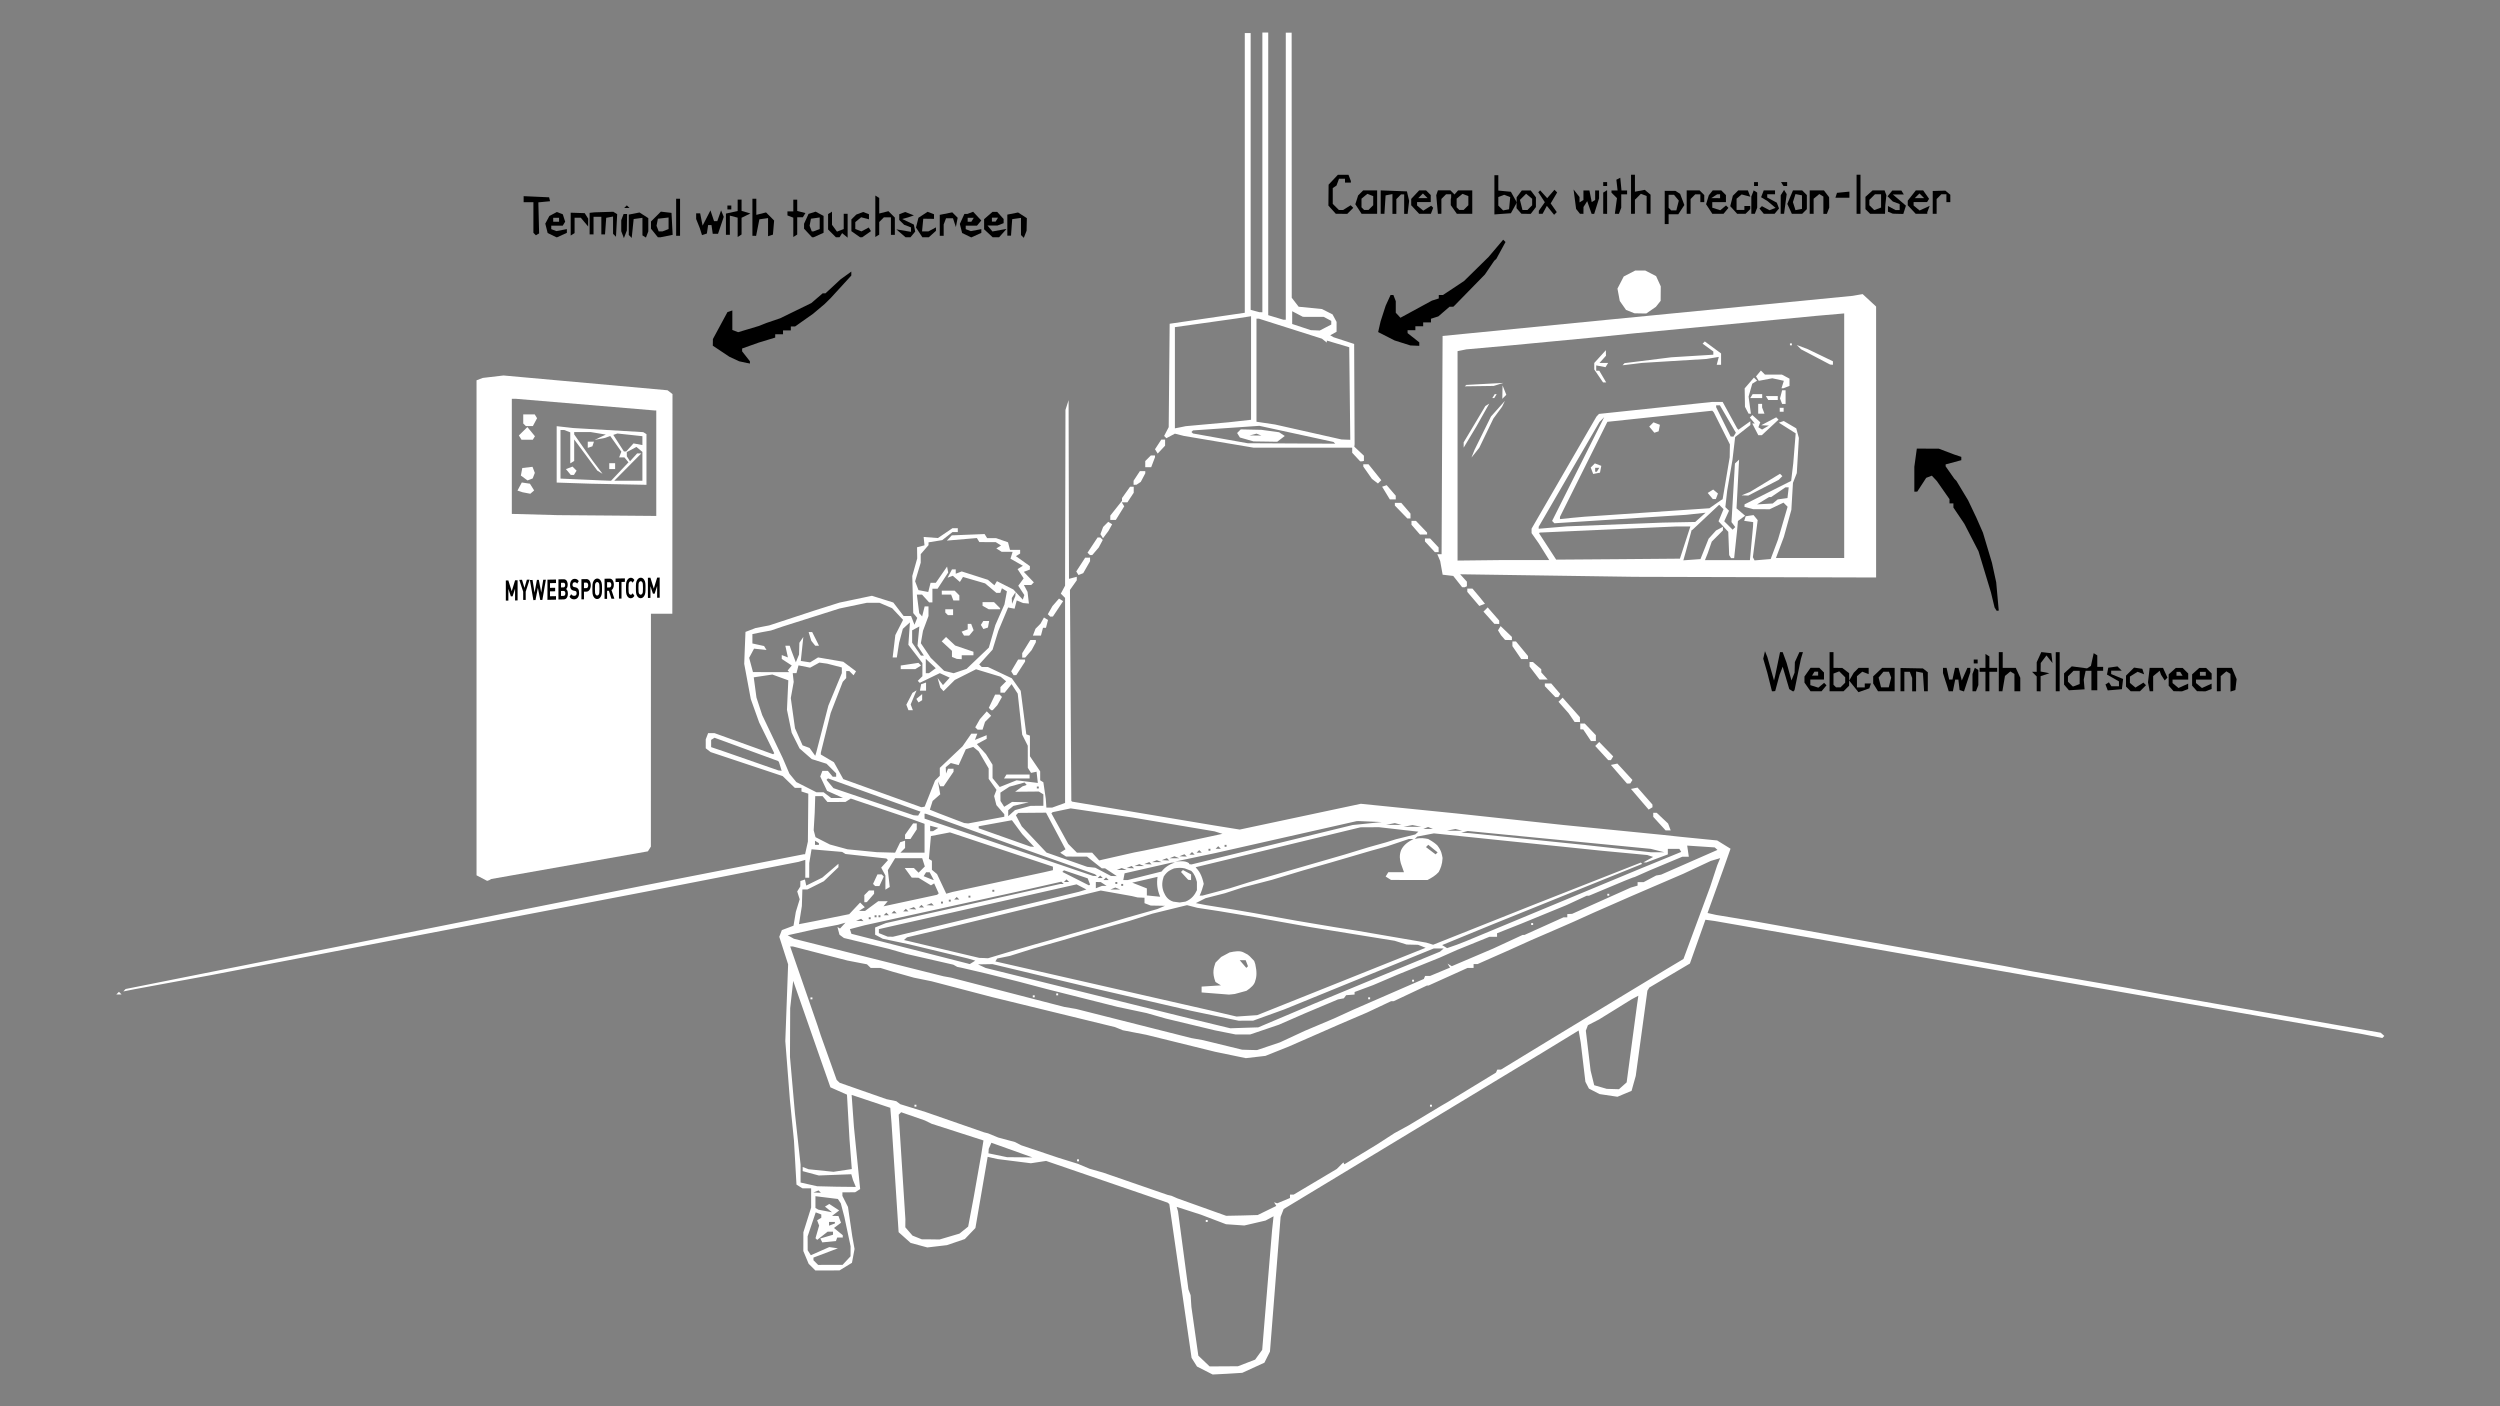 <?xml version="1.0" encoding="UTF-8"?>
<svg version="1.1" width="1707" height="960" viewBox="0 0 1707 960" xml:space="preserve" xmlns="http://www.w3.org/2000/svg">
  <rect x="0" y="0" width="1707" height="960" fill="#808080" stroke="none"/>
  <g fill="#fff">
    <g fill="#000">
      <path d="m1219 127h-1.25l-1.65-2.67h4.16v2.67z" />
      <path d="m1199 127h-1.33v-2.67h2.67v2.67z" />
      <path d="m1096 127h-1.33v-2.67h2.67v2.67z" />
      <path d="m1258 135h-4.78l1.09-3.33 8.46-0.836v4.17z" />
      <path d="m428 142h-1.78l1.78-1.78 1.78 1.78z" />
      <path d="m498 143h-1.33v-2.67h2.67v2.67z" />
      <path d="m1321 146h-1.33v-15.6l8.59-0.244 3.41 2.83v5.01h-2.67v-5.33h-3.47l-3.2 3.2v10.1z" />
      <path d="m1312 146h-3.95l-5.44-5.84v-3.14l5.53-7.03h4.99l4.04 5.77-1.38 2.23h-9.18v2.34l4.08 3.39 6.91-3.15-1.65 4.31v1.12zm-1.39-10.7h3.2l-3.2-3.2-3.2 3.2z" />
      <path d="m1296 146-3.58-0.105-3.33-1.35v-3.87l5.16 2.76h2.84v-4.08l-4.67-1.77-3.6-3.56 3.26-3.93h6.18l1.65 2.67-7.49 6e-3 8.95 7.65-1.8 5.67z" />
      <path d="m1282 146h-5.07l-3.2-3.2v-8.39l4.88-4.41h8.17l1.25 3.33-0.741 6.67-0.222 6zm-2.11-2.67h0.291l4.22-1.62v-9.05h-4.19l-3.81 3.81v3.66l3.2 3.2z" />
      <path d="m1269 146h-1.33v-26.7h2.67v26.7z" />
      <path d="m1237 146h-1.33v-16h9.71l3.54 4.67 0.084 7.12-1.62 4.22h-2.38v-11.8l-2.78-1.72-3.88 3.22v10.3z" />
      <path d="m1227 146h-3.52l-3.09-6.77 3.86-9.23h6.27l3.2 3.2v9.6l-3.2 3.2zm1.17-2.94 2.22-0.427v-9.26l-4.44-0.855-1.74 5.48 1.74 5.48z" />
      <path d="m1217 146h-1.16l0.04-12.7 2.29-3.62 1.77 2.86-1.78 13.4z" />
      <path d="m1208 146h-3.67l-2.97-3.58 1.66-1.66 5.19 2.78 4.14-1.59-5.46-4.62-4.41-2.67 1.8-4.67h7.71v2.67h-5.33v2.22l6.53 3.49 1.52 3.96-3.04 3.66z" />
      <path d="m1197 146h-1.19v-11.8l1.61-4.2 2.39 1.48v10.3l-1.62 4.22z" />
      <path d="m1189 146h-2.86l-4.73-5.23 1.78-7.1 3.68-3.68h6.57l1.66 4.32-5.9-1.54-3.47 2.88v7.67h5.33v-2.67h4v2.13l-3.2 3.2z" />
      <path d="m1173 146h-3.81l-4.28-6.54 1.88-6.13 2.67-3.33h5.81l3.2 3.2v4.8h-9.33v3.82l5.46 1.73 3.94-3.27 1.65 1.65-3.37 4.06zm-1.53-10.7 3 0.02v-2.67l-2 0.041-4 2.58z" />
      <path d="m1153 146h-1.33v-16h8.8l3.2 3.2v4.8h-2.67v-5.33h-3.47l-3.2 3.2v10.1z" />
      <path d="m1115 146h-1.33v-26.7h2.67v11.6l6.68-1.28 3.98 3.31v13h-2.67v-12.1l-3.93-1.51-4.07 4.07v9.52z" />
      <path d="m1104 146h-1.37l1.44-10.7-3.75-3.75v-1.52h4.17l-0.837-7.33 2.67-1.33 0.836 8.67h3.83v2.67h-4v9.12l-1.62 4.22z" />
      <path d="m1096 146h-1.33v-14.5l2.67-1.65v16.2z" />
      <path d="m1080 146h-1.17l-2.66-3.33-1.74-13.3 4.07 5.18v3.65l2.67-1.65v-6.51h4.07l1.59 7.96 2.34-1.45v-6.51h2.67v5.38l-3.32 10.6h-1.76l-3.02-8.67-2.53 4-0.04 4.67z" />
      <path d="m1052 146h-1.29v-2.07l4.1-5.86-4.47-6.82 1.27-1.27 4.81 5.32 4.97-5.73 1.84 1.84-4.42 7.48 4.16 5.94-1.83 1.83-4.95-6.11-2.91 5.44z" />
      <path d="m1042 146-3.19-0.051-3.33-3.79 0.084-7.45 3.54-4.67h6.08l3.54 4.67v6.67l-3.54 4.67zm-0.761-2.62h1.71l3.2-3.2v-4.47l-4.13-3.43-4.21 4.21 1.73 6.89z" />
      <path d="m1026 146-5.62 0.41v-26.8h2.67v10.5l8.58 0.836 4.08 7.33-4.08 7.33zm2.35-2.72 2.03-0.383 0.81-8.3-4.14-1.59-4 1.53v5.85l3.28 3.28z" />
      <path d="m1e3 146h-5.26l-4.15-5.93v-4.33l4.98-5.74h9.69v16zm-2.12-2.67h1.51l3.2-3.2v-6.22l-4.03-1.55-3.97 3.29v5.9l1.78 1.78z" />
      <path d="m983 146h-1.2l-1.13-12.7 1.14-3.33h8.51l3.2 3.2v4.8h-2.67v-5.33h-3.47l-3.2 3.2v10.1z" />
      <path d="m973 146h-3.99l-5.44-5.84v-4.33l5.44-5.84h4.7l3.2 3.2v4.8h-9.33v2.34l4.22 3.5 5.38-3.36 1.4 1.4-1.58 4.12zm-1.43-10.7h3.2l-3.2-3.2-3.2 3.2z" />
      <path d="m944 146h-1.26v-16l17.9 0.677 1.52 6.48-1.03 8.86h-2.37v-13.3h-2.13l-3.2 3.2v10.1h-2.67v-13.5l-4.67 0.886-0.813 12.6z" />
      <path d="m935 146h-5.3l-4.28-6.54 1.91-6.01 3.46-3.46h9.52v16zm-2.08-2.67h1.51l3.2-3.2v-6.22l-4.03-1.55-3.97 3.29v5.9l1.78 1.78z" />
      <path d="m916 146h-3.89l-5.08-5.62 0.14-14.3 6.33-6.73h7.25l1.62 4.22v1.12h-4v-2.67h-4.08l-1.72 4.67-2.56 1.72v10.8l4.17 4.17h2.89l5.18-3.23 1.77 1.77-4.13 4.13z" />
      <path d="m1138 153h-1.33v-22.7l7.33 0.041 3.17 2.01 2.9 7.64-4.13 6.31h-6.61v6.67zm4.86-9.33h1.75l1.68-6.7-3.29-3.97h-3.67v8.89l1.78 1.78z" />
      <path d="m643 161h-1.33v-14.3l8.53-1.71 3.7 3.7-1.22 6.34-1.98-6h-4.74l-1.62 4.22v7.78z" />
      <path d="m515 161h-1.25v-25.3h2.67v11l6.63-1.66 5.53 5.53-0.819 9.64-3.33 1.1v-12.4l-5.93 0.852-2.23 11.3z" />
      <path d="m481 160-1.67 0.549-1.55-4.89-2.45-6.13v-3.87h2.73l1.68 8.39 5.35-10.4 2.46 7.33h2.22l2.58-7.33 1.83 4.41-3.92 11.6h-3.6l-0.852-6h-2.3l-0.852 5.79z" />
      <path d="m463 161h-1.33v-25.3h2.67v25.3z" />
      <path d="m391 160-1.33 0.824v-15.6l9.57 0.317 2.39 3.78-0.048 5.33-5.01-6h-4.24v10.5z" />
      <path d="m367 160-1.08 0.664-1.71-1.71v-20.9h-6.67v-4.12l17.4 0.788 0.643 2.67-8 0.784 0.522 21.2z" />
      <path d="m700 160-0.948 2.4-1.92-1.92v-11.7l-6 0.852-0.82 11.3h-2.51v-14.4l7.33-1.45 6 3.87-0.187 8.61z" />
      <path d="m680 162h-2.21l-5.84-5.44v-6.92l5.74-4.98h3.18l4.41 4.88v2.84l-4.22 1.62h-6.78l3.36 4.05 9.63-1.76-5.08 5.71zm-1.46-10.7h1.25l1.65-2.67h-4.16v2.67z" />
      <path d="m663 162-0.271-0.09-5.79-2.8-1.56-6.2 3.11-6.82h2.02l3.95-1.51 5.56 5.97-2.95 3.55h-7.67v2.38l3.5 1.34 7.16-1.37v2.55l-6.79 3.09zm-1.02-10.6h1.25l1.65-2.67h-4.16v2.67z" />
      <path d="m632 162h-2.2l-4.36-6.65 1.67-6.65 6.25-4.09 4.38 1.68v3.15l-7.33-0.105-0.836 8.67h4.34l5.16-2.76v2.35l-4.88 4.41z" />
      <path d="m620 162h-1.69l-6.3-5.39 10 1.69v-3.05l-4.67-1.77-3.33-3.29v-3.91l4-1.53 6 2.31-4 1.39-3.97 1.09 7.94 3.81 0.919 4.77-3.21 3.87z" />
      <path d="m599 161-1.33 0.824v-28.3l2.67 1.65v10.6l6.28-1.58 4.38 4.38v11.8h-2.67v-12h-4.8l-3.2 3.2v8.64z" />
      <path d="m588 162h-0.74l-5.93-4.15v-8.04l3.33-3.29 4.67-1.77 4 1.53v3.47l-5.35-1.4-3.99 3.31v4.72l4.19 1.61 4.98-2.66 1.54 2.49-5.97 4.18z" />
      <path d="m572 162h-1.25l-5.33-5.33v-10.5l2.67-1.65v8.98l3.4 4.65 4.6-1.76v-10.4h2.67v16.3l-3.76-3.12-1.73 2.8z" />
      <path d="m555 162h-0.552l-5.44-5.84v-3.37l3.07-6.74 4.83-1.53 5.43 2.91v11.5l-6.79 3.09zm-0.14-4h0.599l4.22-1.62v-7.9l-5.97 0.852-0.919 4.82 1.48 3.84z" />
      <path d="m543 161-1.33 0.824v-13.2l-4-1.53v-2.75h4v-8h2.67v7.69l5.6 1.46-1.76 2.85h-3.84v11.8z" />
      <path d="m505 161-1.33 0.824v-13.2l-5.33-1.39v13.1h-2.67v-14.5l8-1.76v-7.79h2.67v7.69l6 1.79-6 2.93v11.4z" />
      <path d="m450 162-0.833-0.018-4.67-5.84v-4.91l6.72-6.72 7.28 0.839 0.789 15-8.46 1.69zm1.02-3.98h1.27l4.22-1.62v-7.89l-7.31 0.844-0.915 4.82 1.48 3.84z" />
      <path d="m432 156-0.667 6.46-2-2.03v-13.9l7.33-1.45 6 3.87v9.05l-1.61 4.2-2.39-1.48v-12l-6 0.852z" />
      <path d="m427 160-1.01 2.57-1.8-4.69v-7.56l1.62-4.22h2.38l-0.187 11.3z" />
      <path d="m421 154-0.406 7.66-2-2.02v-11.8l-4.67 0.885-0.82 11.3h-2.51v-12h-5.33v12h-2.67v-14.7l3.33-0.348 12.8-0.394 2.68 1.66z" />
      <path d="m380 162-0.271-0.09-5.79-2.8-1.61-6.41 2.79-5.22 5.08-2.72 4.09 1.57 1.61 5.06-1.66 2.69h-7.84v2.38l3.5 1.34 7.16-1.37v2.55l-6.79 3.09zm-0.271-10.6h2v-2.67h-4v2.67z" />
    </g>
    <path d="m1120 214-4.04-0.085-5.71-2.31-4.27-6.1-1.58-8.44 4.28-8.28 7.82-4.05h6.93l7.35 3.8 3.19 6.99-0.084 9.87-3.25 4.12-6.59 4.54z" />
    <path d="m966 236-3-0.132-10.8-3.42-11.2-5.72 1.66-7.26 3.46-10.7 3.35-7.33h1.95l1.62 4.22v7.89l3.19 3.41 21.5-11.7 4.67-1.48v-2.36h2.88l14.4-9.56 16.7-16.4 10-11.8 1.59 1.59-6.27 11.5-1.46 1.33-6.33 9.33-21.5 22-2.67 0.04-7.66 6.59-5.01 1.59v2.49h-5.33v2.67h-5.33v2.67h-5.33l0.024 2 7.98 6.3v2.37z" fill="#000" />
    <path d="m511 248-1-0.155-5.33-1.16-6.67-3.11-11.3-7.54 0.038-2.27 0.038-2.27 9.93-18.4 3.33-1.11v13.3l3.98 1.53 14-4.2 5.33-2.11 9.33-3.17 21.3-10.4 7.75-6.66h1.92l10.3-9.55 7.33-5.29v2.7l-14 15.3-4.19 4.14-7.91 6.67-12.3 8.67h-2.9v2.67h-5.33v2.67h-5.33v2.24l-11.3 3.44-11.3 4.02v1.94l5.33 6.78v1.58z" fill="#000" />
    <path d="m793 307-2.53 2.71-1.84-2.98 4.29-6.55h2.61v4.11z" />
    <path d="m930 315h-1.28l-5.44-5.84v-3.5h-67.4l-47.5-8.01-6.16-1.55-5.81 3.11-1.55-1.55 3.13-6 0.652-70.6 51.3-7.5v-191h4v189l6 1.61 2 0.036v-191h4v193l10.3 3.09h1.69v-196h4l0.059 181 4.72 6.14 15.9 1.57 7.25 3.66 2.75 5.13v6.71l-4.34 2.43 2.34 1.35 14 4.57 0.316 68.5-0.198 1.65 6.55 6.15v3.54zm-48.2-12.2 29.9 0.16-1.2-1.2-50.6-11-45.3 3.12-1.11 1.08 1.11 1.03 37.3 6.65zm-17.8-1.29-8.08-0.12-9.33-2.67-1.89-3.06 2.48-2.48 14.1 0.309 12.1 1.66 3.87 2.54-5.18 3.95zm-6.75-4.14 4 0.049-3.28-1.33-4.72 1.23zm61.7 2.82 3.02 0.106-0.357-31.6-0.358-31.6-15.3-4.55v1.39l-3.33-2.67-43.1-13.7h-1.6v70.4l12.7 1.89 45.3 10.2zm-113-8.44 3.67-0.759 29.3-2.66 15.3-1.71v-70.7l-10 1.54-42 5.91v69.1zm92.1-66.2 3.07 0.127 7.87-4.07v-2.5l-5.16-2.76-14.2-0.016-7.33-3.83v8.71l12.7 4.21z" />
    <path d="m784 319h-2.03v-4.19l3.81-3.81h2.86v1.16l-2.6 6.84z" />
    <path d="m942 329-1.15 1.13-4.1-3.15-5.9-8.41v-1.59h3.55l8.75 10.9z" />
    <path d="m775 331-1 0.02v-2.76l4.31-6.57h3.69v1.51l-3.07 5.82-2.93 1.96z" />
    <path d="m951 341h-2.02l-5.27-8.67 3.12-1.05 6.19 7.2v2.52z" />
    <path d="m962 354h-1.07l-8.52-8.79v-1.87h4.36l6.31 7.33v3.34z" />
    <path d="m760 355h-1.89v-2.95l8-10.1v-1.87l5.51-7.74h2.49v4.09l-4.31 6.57h-3.85l1.68 2.72-5.74 9.28z" />
    <path d="m972 365h-2.43l-5.81-6.69v-2.65h3.04l7.62 7.98v1.36z" />
    <path d="m755 365-1.89 2.54-1.75-2.83 1.86-4.91 3.46-3.5 2.69 1.67-2.48 4.5z" />
    <path d="m981 377h-1.28l-6.77-7.31v-2.03h3.54l5.8 6.17v3.16z" />
    <path d="m745 379h-0.815l-1.62-1.62 6.87-10.4h1.87l1.68 1.68-2.78 5.19-4.39 5.12z" />
    <path d="m738 392-1.62 0.629-1.51-2.45 6.09-9.4 3.33-0.033v2.45l-4.67 8.17z" />
    <path d="m1e3 401-1.67-0.074-6.06-7.68-7.24-0.838-1.67-9.34-1.98-4.67h2.93l0.689-149 115-11.3 165-16.1 6.81-1.19 9.19 8.5v185l-165-0.457-119-1.74 4.59 5.07v3.12zm26.4-18.6h31.4l-7.08-11.3-4.96-7.08v-3.06l44.3-76.5 1.71-1.84 77.1-8.16h7.37l9.86 18 0.901 0.958 8.15-5.81v2.62l-10.4 8.2-1.8 15.4-3.64 21.3-1.25 11.1 2.51 2.51-3.27 7.19 5.74 5.74 1.79-1.79-2.57-3.4 2.35-40 2.84-2.67-1.75 33.3 5.88 5.03-4.92 3.6-0.527 6.04-2.06 19.3h-2.13l-1.27-2.05-0.609-15.9-6.66-7.21 3.43-8.28-3-3-18.1 17-0.708 0.381-3.89 14.4-1.76 6.17 11.7-0.837 5.54-13.9 5.1-5.64 4.7-2.51v2.44l-7.62 7.65-2.77 8-1.89 4.67h30.7l2.16-23.3 0.08-2.67-6.15-0.872 1.03-3.13 5.36-0.795 2.83 3.46-3.29 25.3 1.16 2.18 11-0.923 5-13.3 6.56-22.4-2.81-2.81-9.45 4.51-11.2-0.036-6-1.61 0.078-1.69 31.8-16 1.44-12 1.66-20.5-11.5-7.28 3.35-1.12 8.54 4.99 1.79 6.57-1.41 24-2.63 6.67-1.09 18.4-5.12 18.5-5.4 14.4h46.6v-167l-19.3 1.68-124 11.9-28 2.86-54.7 5.22-32 2.88-6 1.21v143zm165-44.1-2.26-0.085 5.75-2.32 20.5-12.4 1.62 1.62-2.55 2.55-20.7 10.7zm-184-29.2-2.7 3.33 2.13-5.33 11.2-22.7 9.53-10.7-1.92 4-5.95 8.07-9.61 19.9zm-3.65-10.7-4.36 7.25v-3.61l14.8-24.8 2.68-1.66-8.79 15.6zm198-1.25h-1.19l-4.14-8h1.73l-3.37-4.06 1.7-1.7 5.44 4.93-1.31 3.42 2.53 1.56 4.69-2.73-5.33-0.199 10.3-5.41 1.58 1.58-11.4 10.6zm-7.03-14.7h-0.801l-2.45-4.67-0.214-12.6 6.34-7.37 2.15 2.14-3.3 2.04-2.52 8.8 1.6 11.7zm7.91 0h-2.14v-6.67h2.67v2.45l1.62 4.22zm13.9-1.33h-1.33v-2.67h2.67v2.67zm1.48-5.33h-1.19l-1.44-3.74 1.46-5.59h2.36v9.33zm-7.4-2.67h-3.25l-1.65-2.67h8.16v2.67zm-191-1.33h-0.667l1.65-2.67h1.33l-1.65 2.67zm7.53-0.841-1.37 1.37 0.084-4.6 0.085-4.6 2.58 6.45zm172 0.841h-4.08l1.65-2.67h6.51v2.67zm17.9-6.67h-0.647l1.62-5.1-7.88-1.73-9.25 1.74-1.87-3.02 3.32-4 2.78 2.78h11.6l5.16 2.76v4.95l-4.22 1.62zm-207-1.47-9.89 0.133 1.11-0.968 25.3-1.37-6.67 2.07zm85.6-2.54-1.08-9e-3 -6-8.81v-4.46l7.92-8.71 0.078 3.79-4.41 4.88h5.9l-1.8 2.92-6.35-1.21v3.63h2.09l4.73 8zm18.9-12.5-6.67 0.809 1.39-1.47 31.9-3.99 28.7-1.77v-2.19l-7.33-5.34 1.52-1.52 11.1 8.2v7.77h-2.98l1.42-5.41-8.44 1.4-44 2.7zm136 0.396-1-0.111-19.8-10.4-2.89-2.92 7.48 2.82 17.2 8.29v2.39zm-27.7-13.2h-0.667v-1.33h1.33v1.33zm-118 146 42.2-0.352 7.15-22h-9.19l-93.7 4.19-0.444 0.477 11.7 18zm-44.6-21.6 9.67-0.806 65.3-2.56 22.3-0.443 7.04-6.31-13.3 1.44-89.9 5.76-1.58-1.58 35.6-70.9-3.26 3.35-41.5 71.5v1.37zm13.3-6.63 8.33-0.758 85.3-5.78 8-5.57 1.03-0.593 4.84-28.7 0.132-8.73-11-21.9-1.04-1.12-71.6 7.59-32.4 64.9v1.53zm97-12.8h-1.03l-3.49-4.2 3.74-2.31 3.26 2.71-1.46 3.81zm-80.4-17.6-2.32 0.447-1.68-4.38 2.84-2.84 4.38 1.68-0.894 4.64zm-0.393-1.08h0.588l1.65-2.67h-2.82v2.67zm41.3-27.1-1.47 0.488-3.49-4.2 2.91-2.91 4.38 1.68-0.864 4.46zm74 49.1 5.37-0.303 3.4-2.79 6.67-0.922 0.844-7.33h-2.22l-9.81 6.67h-1.41l-8.2 4.99zm-22.4-46h0.962l1.63-2.63-10.9-18.7h-2.55v1.29l9.92 20z" />
    <path d="m653 410h-2.04l-1.53-4h-6.38v-2.67h8.8l3.2 3.2v3.47z" />
    <path d="m1012 413-1.93 0.742-8.2-9.6v-2.24h3.52l5.15 6.08 3.4 4.27z" />
    <path d="m1364 417h-0.723l-1.38-2.23-2.51-10.4-8.48-28-9.64-18.7-7.48-11.1v-2.85h-2.67v-2.9l-8.67-12.4-3.4-3.63-3.83 1.47-6.11 9.42-2 0.033v-17l1.7-12.4 15 0.04 10.7 4.06 4.67 1.55v2.25l-10.7 2.87v1.34l6 8.56 1.34 1.33 8.01 13.3 5.7 12 4.43 10.1 6.16 20.6 2.89 13.3 1.74 19.3z" fill="#000" />
    <path d="m679 416h-3.9l-4.21-2.35v-2.53h7.81l4.19 4.19v0.698z" />
    <path d="m649 420h-1.78l-1.78-1.78v-2.22h5.33v4z" />
    <path d="m718 421h-0.934l-1.62-1.62 3.18-5.58 4.46-5.09 2.82 1.75-6.97 10.5z" />
    <path d="m1022 426-1.67-0.052-7.43-8.33 2.89-2.89 7.88 9.02v2.31z" />
    <path d="m673 429-1.54 0.514-1.74-2.81 1.65-2.67h4.04l-0.862 4.45z" />
    <path d="m708 434h-2.75l1.77-4.67 3.42-3.46 2.37-4.24 2.77 1.71-1.39 5.33h-2.04l-1.39 5.33z" />
    <path d="m660 434h-1.76l-1.66-2.69 4.17-1.6v-3.71h2.38l1.66 4.34-3.04 3.66z" />
    <path d="m1030 437-2.33-0.051-2.79-3.23-2.04-3.33 1.78-2.89 7.71 7.38v2.17z" />
    <path d="m699 449h-1.04v-3.02l5.55-8.98h3.78v1.51l-2.87 5.37-4.39 5.12z" />
    <path d="m1041 450-2.33-9e-3 -6-8.81v-3.17h2.47l8.19 9.94v2.06z" />
    <path d="m655 450-1.67-0.105-3.33-1.35v-4.14l-7.01-6.5 2.97-2.97 6.2 5.82 12.5 4.26v2.42h-8v2.67z" />
    <path d="m1349 453h-1.33v-2.67h2.67v2.67z" fill="#000" />
    <path d="m693 461-0.921 0.017-1.64-2.66 4.73-8.01h4.76v1.37l-6 9.26z" />
    <path d="m1054 464h-2.81l-6.8-8.92v-3.08h2.26l5.74 4.98v2.14l4.41 4.88z" />
    <g fill="#000">
      <path d="m1515 472h-1.33v-16h10.3l3.2 7.71-0.872 7.42-3.33 1.09v-12.1l-2.78-1.72-3.88 3.22v10.3z" />
      <path d="m1503 472-2.89-0.051-3.33-3.79v-7.7l4.88-4.41h4.65l3.81 3.81v4.19h-10.7v2.34l4.08 3.39 6.59-3v3.66l-4.22 1.62zm1.11-10.6h2v-2.67h-4v2.67z" />
      <path d="m1487 472-2.89-0.051-3.33-3.79v-7.7l4.88-4.41h4.65l3.81 3.81v4.19h-10.7v2.34l4.08 3.39 6.59-3v3.66l-4.22 1.62zm1.19-10.6h2.08l-1.65-2.67h-2.51v2.67z" />
      <path d="m1469 472h-1.18l-1.17-6.12 1.15-9.87h9.1l3.04 6.68-1.91 1.91-2.48-3.92-0.943-2.67-4.43 3.66v10.3z" />
      <path d="m1458 472h-3.16l-3.2-3.2v-7.47l5.5-5.5 5.63 0.831 1.24 3.76-4.47-1.72-5.23 3.26v4.37l3.79 3.15 5.42-3.39 1.77 1.77-4.13 4.13z" />
      <path d="m1444 471-4.83 0.404-1.56-4.06 2.37-1.46 1.68 2.71h5.18l-0.02-3.34-8.18-4.66 0.892-4.68 6.28-0.892 2.89 2.89h-7.2v2.34l8.14 3.37-0.807 6.95z" />
      <path d="m1418 471-5.33 0.324-3.33-3.87v-7.7l5.27-4.77 10.4 1.39 2.67-1.7 1.89-8.69 2.45 1.51v7.84h4v2.67h-4v13.3h-4v-13.3h-3.95l-1.29 6 0.576 6.66zm-2.51-2.32h0.291l4.22-1.62v-9.05h-4.19l-3.81 3.81v3.66l3.2 3.2z" />
      <path d="m1405 472h-1.33v-26.7h2.67v26.7z" />
      <path d="m1392 472h-1.33v-10.1l-3.2-3.2h3.2v-6.54l3.15-6.92 6.85 0.797 0.745 6.67-4.08-5.18-3.92 5.18-0.084 5.81 6 1.18-6 1.98v10.4z" />
      <path d="m1366 472h-1.22v-26.7h2.67v10.7h8.91l3.09 6.79v9.21h-4v-11.8l-2.78-1.72-3.67 3.05-1.78 10.5z" />
      <path d="m1357 472h-1.33v-13.3h-4v-2.67h4v-9.49l2.67 1.65v7.84h5.33v2.67h-5.33v13.3z" />
      <path d="m1348 472h-1.19v-11.8l1.61-4.2 2.39 1.48v10.3l-1.62 4.22z" />
      <path d="m1332 472h-1.41l-1.01-3.33-2.9-9.06v-3.6h2.45l1.76 8h2.24l0.878-4 0.879-4h2.38l2.24 8.64 3.82-8.64h2.02v2.83l-4.34 13.3-2.99-0.98-0.844-7.13h-2.16l-1.6 8z" />
      <path d="m1299 472h-1.33v-15.9l15.3 0.306 3.33 2.6v13h-2.52l-0.813-12.6-4.67-0.886v13.5h-2.67v-9.12l-1.62-4.22h-3.71v13.3z" />
      <path d="m1288 472h-5.68l-3.31-5.3v-4.9l6.17-5.8h8.49v16zm-0.987-2.67h2.62l1.67-6.66-1.54-4.01h-3.76l-3.29 3.97 1.68 6.7z" />
      <path d="m1254 472h-4.76v-26.7h2.67v10.7l6 0.085 4.67 3.54 0.082 5.04 3.08-5.33 3.32-3.33h6.86v4.29l-4.34-1.66-3.66 3.04v7.67h5.33v-2.67h4.22l-1.11 3.33-7.41 2.62-6.36-7.95-0.02 3.52-3.81 3.81zm1.19-2.67h1.51l3.2-3.2v-3.66l-4.07-4.07-3.93 1.51v7.64l1.78 1.78z" />
      <path d="m1240 472h-3.76l-4.15-5.93v-4.15l4.15-5.93h5.98l3.2 3.2v4.8h-9.33v3.82l5.46 1.73 3.94-3.27 1.65 1.65-3.37 4.06zm-0.658-10.7h2.08v-2.67h-2.51l-1.65 2.67z" />
      <path d="m1211 472h-1.11l-3.18-12.7-2.78-9.56 1.2-5.11 1.62 4 4.54 16 0.672-2.66 3.46-16.7h1.79l2.69 7.33 3.32 12 2.13-5.33 0.188-7.21 3.09-6.79h2.42l-1.41 4.67-4.34 21.3-0.918 0.934-2.67-1.65-4.5-15.3-2.06 5.33-3.05 11.3z" />
    </g>
    <path d="m1063 476h-1.01l-7.17-7.48v-1.85h4.36l6.16 7.17-1.34 2.17z" />
    <path d="m1077 493h-1.85l-4.1-6-6.92-7.81 2.82-2.82 11.8 13.3 0.072 3.33z" />
    <path d="m1088 506-1.67-4e-3 -5.33-7.98-2-8e-3v-4h3.04l7.62 7.98v4.02z" />
    <path d="m1099 519h-0.93l-8.86-9.65 2.73-2.73 9.56 9.85-1.57 2.54z" />
    <path d="m1112 535h-1.11l-11-12.7 4.44-0.933 10.3 11.2-1.46 2.36z" />
    <path d="m1127 552-1.29 0.8-5.25-6.11-6.84-8 4.47-0.949 10.2 11.6 0.042 1.84z" />
    <path d="m1139 567h-1.74l-8.43-9.26v-2.74h2.38l7.78 7.33 1.75 4.67z" />
    <path d="m334 601-1.39 0.456-7.23-3.79v-338l4.23-1.62 14.2-1.67 112 10.1 3.37 2.6-0.121 150h-14.6l-0.041 159-2.05 3.22-107 18.9zm80.4-249 33.7 0.287v-72h-0.829l-95.2-8h-2.6v78.6l31.3 0.845zm-51-16-1.3 1.14-5.33-1.03-3.45-1.14 2.96-5.53 5.55 0.828 2.88 4.59zm59-5.35-19-0.383-23.3-0.77v-38.5l11.3 1.27 47.8 2.8 2.21 1.37v34.6zm-12.1-2.65 6.93 0.268 11.9-12.6-2.79-3.36h-3.59l1.5-3.9-7.58-10.7-3.58 1.3-7.09 1.34 7.66-3.61-10.3-1.71-11.3-0.029v1.63l12.4 17.7 6.96 9.2-3.57-2.17-15.8-21.3v14.7l-2.67 1.65v-21.2l-4.22-1.62h-2.45v33.2l20.7 0.909zm-19.5-3.73h-1.09l-3.29-3.97 4.48-1.72 2.79 2.79-1.79 2.9zm27.2-4h-2v-4h4v4zm-15.1-15-1.58 0.528v-4.22h4.22l-1.06 3.17zm26.1 23h9.63v-19.7l-4.09-3.4-6.58 3.52 0.041 2.88 2.16 3.4 4.88-5.4h2.85l-18.5 18.7zm-2.24-20 0.793 0.01 5.01-5.53 6.07 1.16v-6.08l-17.1-1.83-2.78 0.956 7.24 11.3zm-64.8 19.1-1.77 0.678-4.55-3.33 0.979-5.16 6.97-0.811 1.59 4.14-1.46 3.79zm-2.03-27.1h-3.84l-1.81-2.94 5.82-5.73 5.16 6.28-1.48 2.39zm1.51-9.33h-2.4l-1.78-1.78v-6.22h7.84l1.61 2.61-2.88 5.39z" />
    <path d="m599 605-1.44 0.01-1.46-1.46 3.02-6.51 2.89-0.021 1.46 1.46-3.02 6.51z" />
    <path d="m591 616h-0.844v-4.8l3.2-3.2h3.47v2.26l-4.98 5.74z" />
    <path d="m81.2 679h-1.78l1.78-1.78 1.78 1.78z" />
    <path d="m838 938-10 0.512-10.7-5.45-3.7-5.93-15.2-105-1.12-0.955-83-28.5-10.4 1.59-22.7-2.86-6.8-1.52-8.37 48.6-7.22 7.53-12.2 4.17-13.4 1.57-11.4-3.08-8.22-7.35-4.84-74.5-0.831-10.4-26.4-8.83 1.57 21.9 4.25 42.4-3.45 2.19-8.67 0.041v2.45l3.81 7.55 2.92 20 1.56 8.68-1.77 9.44-8.52 5.2-16.5 0.01-4.56-4.56-3.63-8.69 0.034-12.8 5.3-16.9v-13.1l-6-0.041-4-2.52-1.73-30.1-2.79-28-3.11-39.9 1.92-52.4-6.04-18.8 1.75-4.57 7.98-3.01 1.57-9.42 2.64-8.62-1.7-5.35 2.1-3.36 0.07-3.77 3.11-1.04 0.891 4.16 11-5.45 11-9.44v2.34l-10 9.59-11.2 5.62h-3.44l-0.344 11.3-1.97 12.4 10.3-1.99 24-4.85 7.45-7.94 3.19 3.19-3.98 2.51 4.15 0.041 9.04-6.67h6.48l-2.92 3.52 36.6-7.88 1.1-0.957-3.11-6.83-2.18 1.35-8.54-5.2-4.6-0.084-4.79-6.58h6.26l3.22 3.22 4.26-4.26-1.79-5.63h-18.5l-4.95 8.14 1.3 11.5-2.97 1.84v-9.67l-2.88-5.38 4.64-5.13-1.11-1.11-27.9-3.07-2.29-1.42-20.9-1.79-1.56 9.41-0.029 10h-2.67v-12.2l-4.67 1.38-104 20.3-297 57-52 9.58-8 1.59 1.58-1.67 354-70.7 109-21.3h0.929l1.93-8.67 0.28-32.7-4.67-1.48v-2.49h-4.54l-8.29-8.03-49.2-16.4-3.33-2.58v-6.12l1.62-4.22h4.4l40 14.4 0.754-0.704-10.3-21-5.73-16-4.47-24 0.347-9.33 0.512-12.5 6.91-2.65 9.33-1.8 30.7-10.1 17.3-5.47 22.1-4.64 14.6 4.59 7.03 9.21h5.1l2.31 6 1.9-4.7-2.73-3.3-0.665-25.3 3.37-12-0.108-7.63 5.08-1.33-0.584-5.71 9.76 0.752 9.95-6.75h3.62v2.67h-3.64l-6.98 5.49-9.37 1.52v1.91l-5.33 6.15v5.83l-3.83 12.7 2.29 6.03 6.68 1.28 1.57-6.26h3.58l7.7-11.1 0.782 4.03-7.26 11.1h-3.53v9.33h-2.26l-4.83-5.33h-3.54l1.63 12.7 1.98 2.2 1.72-6.86h2.62v6.61l-3.76 10.1-1.46 8.46 6.76 9.97 9.12 8.86 6.53 1.64 8.81-2.97 15.2-14.5 4.46-15.4 6.21-14.1 1.67-8.93-3.42-2.11-1.05 3.14h-2.73l-7.69-6.47-15.1-4.39-2.11 3.42-4.83-4.21-3.59 1.29 3.02-5.64h2.57v2.95l4.09-1.57 17.9 5.73 4.4 3.73 1.74-2.82 11.2 5.68 6.46 6.93 1.04-3.13-4.15-6.34 3.69-5.04-4.16-6.34 3.65-2.26-8.49-4.85 1.47-4.67-7.51-0.041-3.62-2.29 3.24-2-3.62-2.29-11.2-0.041-1.7-2.76-20.5 1.75 3.38-3.58 22.4-0.898 1.74 2.81h6.12l8.13 2.83 1.35 5.17h6.92v2.51l-2.89 1.78 9.55 6.8v2.32l-4.16 1.6 6.87 7.17-1.82 1.82h-4.98l2.49 4.67 0.938 8-4-0.37-4.32-1.78-1.48 5.65-4.4-0.831-6.69 16-3.93 12.8-9.13 10.1 1.73 1.73 4.22 2e-3 16.3 7.7 6.1 8.57 3.82 29.7 2.47 0.889v14.1l7 10.3v6.11l2.18 1.35 1.65 11.3 0.409 6h3.9l8.86-3.2v-140l-2.91-2.91 2.91-5.44 0.266-120 2.14-6.67 0.266 122 5.33-1.39v2.38l-4.67 6.59 0.935 144 0.491 0.536 97.2 16.3 17.3 2.79 82.7-17.6 65.3 6.6 73.3 7.91 68 6.77 12 1.3 24.7 2.46 9.12 5.64-4.89 13.9-10.8 30 5.91 1.32 25.3 4.18 171 30.6 20 3.82 62.7 10.9 26.7 4.91 148 26 2.49 2.21-1.43 1.43-13.1-2.62-62.7-10.9-380-66.4-6.33-0.859-10.6 29.9-27.7 16.4-1.32 2.14-7.96 58.2-2.86 10.2-9.63 4.03-12.2-1.82-7.29-3.77-2.4-4.64-3.16-26.6-1.44-8.42-24.4 14.9-177 107-2.1 5.37-7.28 92-3.8 7.57-15.1 6.91zm-2.34-5.06 9.65-0.072 11.7-4.52 4.82-6.67 1.41-17.3 5.29-64 1.05-9.9-5.46 2.92-14.5 3.37-12.5-0.867-17.2-6.55-16.5-5.31 0.915 3.01 7.11 53.3 1.51 4 0.529 8 4.74 33.3 7.7 7.33zm-11.7-98.6h-0.667v-1.33h1.33v1.33zm-257 29.3h8.35l5.44-5.84 0.034-6.84-4.25-20-2.44-9.33-2.01-2.97-15.3-1.89v8.03l2 1.18 9.33 1.77-4.83-3.87 2.94-1.82 6.77 4.44-4.89 3.71 4.38 0.085 1.76 4.6-4.81 3.58 6 4.92v1.57h-3.78l-0.889 2.41-9.33 0.925-1.33-2.67 8.67-2.55v-2.12h-3.64l-7.17 5.64-1.15-1.15 2.48-8.64-1.37-3.58 2.85-1.76v-2.22l-3.81-1.46-5.53 16.4 0.041 9.48 2.15 3.39 12.6-5.56 5.89 0.847-16.7 6.32v1.81l3.2 3.2zm68.5-17.4 6.09 0.085 13.6-4.02 5.91-4.79 3.76-19.9 5.17-29.3 1.52-9.61-35.4-11.4-4.6-2.26-16.2-5.62-1.68 1.68 4.57 71.3-0.048 5.59 4.92 5.68 6.41 2.56zm-67.4-10.1 2-0.767v-1.05h-4v2.58zm280-6.2 10.7-0.313 12.7-6.21-1.54-2.49 2.2 0.7 8.67-3.62v-2.34h2.57l29.4-17.5 4.5-4.5 0.65 1.33 22.2-13.5 12-7.77 9.86-5.39 22.1-13.3 4.59-2.67 32.8-20 0.889-2.05h2.51l37.9-23.1 75.3-45.6 11.4-6.81 18.2-49.2 4.82-14.7 2.05-4.97-6.4 1.89-18.7 8.75-36 15.5-25.3 11.1-13.3 6.02-8 3.51-21.3 9.22-14.7 6.64-21.9 9.68h-2.77v2.67h-4.15l-26.6 12h-1.1l-22.7 10.7h-1.78l-16.4 7.73-18.7 8.01-34.7 15.2-16 6.4-13.4 1.55-21-4.36-47-11.6-16-3.09-5.33-2.16-84-20.5-41.3-10.8-12-2.44-14.7-4.14-8.19-2.52h-6.61l-2.53-2.46-13.3-2.57-37.3-9.61-1.85-0.018 18.7 54 2.17 6.67 10.9 30.5 2.02 1.91 32 11.2 6.67 1.39 2.67 2.02 17.3 5.35 40 13.9 2.67 0.669 7 2.88 11.4 3.06 4.31 2.23 25.3 8.5 13.3 4.13 8 3.36 9.33 2.67 44 15.2 2.67 0.632 4 1.75 33.3 11.9zm-112-37h-0.667v-1.33h1.33v1.33zm-111-37.3h-0.667v-1.33h1.33v1.33zm352 0h-0.667v-1.33h1.33v1.33zm-423-73.3h-0.667v-1.33h1.33v1.33zm3.89 132 2.56 0.105-1.61-1.61-3.5 1.4zm13.3-4.04 13.1 0.143-1.92-4.67-1.16-4-22.2 0.854-11-2.96v-2.85l4.03 1.55 17 1.75 12.5-1.88-1.58-20.5-1.71-30.3-11.3-5-6.82-19.4-18.6-53.3-2.05 18.6-0.144 33.3 3.4 38.7 3.84 34.9v12.2l11.3 2.54zm125-20.1 8.67 0.084-28-10-1.81 4.16-0.187 3.04 12.7 2.64zm405-46.6 4.19 0.12 5.24-4.67 7.14-53.3 0.853-5.88-4.61 2.47-22.3 13.8-7.53 3.87-1.43 3.74 3.27 27.3 2.45 9.95 8.58 2.48zm-248-26.7 5.04 0.112 15.7-5.29 16.9-7.85 20-8.45 13.3-6.08 48-20.9 0.888-2.08h3.42l13.6-5.67-1.7-2.74 2.88 1.78 28.4-12.1 20-9.26h1.28l26.6-12h2.59v-2.22l3.33-0.183 40-17.9 4.67-1.38v-2.36h4.13l8.53-4.52 3.38-0.584 38.5-16.9-1.88-1.7-18.8-1.25 1.12 7.61h-4.45l-21.8 9.12-10.7 4.72-1.33 0.392-5.33 2.11-24.6 10.3h-1.53l-13.8 6.4-30.7 12.6-16.7 6.61v2.41h-5.18l-22.1 8.97-12 5.33-28 11.3-17.3 7.38-12.7 4.72v1.74l-5.76 0.434-1.57 2.13-4 0.759-22.7 9.56-17.6 7.7-19.6 6.65h-10.1l-14.1-2.81-33.3-7.99-13.3-3.79-20-4.25-48-12.1-20-5.28-21.3-5.32-17.3-4.05-2.67-0.524-2.67-1.51-32-7.34-12-3.45-30.7-7.43-3.05-2.27-1.37-5.25 1.75 1.06 3.72-4.02-5.05 1.45-16 3.07-18.4 4.09 4.26 2.38 102 25.6 5.33 0.958 77.3 20 8 1.36 78.7 19.9 8 1.42 26.7 6.51zm81.6-34.6h-0.667v-1.33h1.33v1.33zm-229-1.33h-0.667v-1.33h1.33v1.33zm16-1.33h-0.667v-1.33h1.33v1.33zm243-9.33h-0.667v-1.33h1.33v1.33zm81.3-38.7h-0.667v-1.33h1.33v1.33zm52-20h-0.667v-1.33h1.33v1.33zm-249 90.2 10-0.318 38.7-16.4 42.7-17.7 42.7-17.6 2.53-2.19h-6.78l-102 41.6-21.3 7.7-9.96 0.053-32.7-6.84-69.3-16-66.1-15.8-9.91 0.18 5.33 2.46 139 34.4 28 6.77zm2.31-8.18 6.98-0.471 115-46-5.18-2.03-7.81-0.187-8.19-2.57-57.3-9.28-30.7-5.49-6.67-1.26-25.3-4.23-14.7-2.24-7.1-1.82-23.6 5.8-16 5.04-18.7 5.29-28 8.22-18.7 5.29-16 5.03-8.64 1.78-1.22 1.97 150 34.2 14.7 3.44zm-10.3-14.7-2 0.192-18.7-1.47v-4l13.2-0.835-3.73-2.31c-2.5-6.54-1.11-9.75 0-13.2l3.9-3.9 5.77-3.09c3.55-0.754 7.01-1.34 9.51 0l2.8 1.47 1.45 1.2 2.99 3.13 0.76 2.2c1.17 5.23 0.958 8.73-4e-3 11.3-0.447 2.61-2.9 4.83-6 6.91l-8 2.18zm10.4-18.6 0.569-0.569-1.58-4.12h-4.06l4.5 5.25zm-190-2.16 0.667 0.097 3.69-2.33-5.02-1.48-40-9.63-18.2-3.85-5.16-2.76v-4.92l7.33-2.98 119-26.7 2.44-0.016-1.58-1.58-30.2 6.84-104 22.9-10.2 2.67 1.02 3.18 79.8 20.4zm10.2-4.01 2.85 0.15 14.3-4.3 17.3-5.05 9.33-2.62 17.3-5.07 20-5.7 17.3-5.16 20-5.67 5.33-2.24-9.78-0.18-4.22-1.62v-3.71l-4.67-0.204-4-0.946-21.2-3.78-107 26-25.3 5.96-2.06 1.83 51.4 12.2zm323-9.09 6.08-2.37 120-49.9 27.1-11.1-1.3-2.1h-7.84v3.81l-14.8 5.52-1.9-0.094 6.67-3.71-4-1.3-30.7-2.89-115-11.9-11.4 2.18-1.67 1.67c4.12-1.06 6.61-0.491 9.18 0 3.8 2.14 5.01 3.25 6.21 4.35 3.08 4 3.06 6.14 3.6 8.62-0.212 4.54-1.39 7.14-2.65 9.58-2.21 2.5-4.92 4-7.65 5.45l-24.9-0.041-3.68-2.33 1.83-2.96h10.7l-2.13-6c-0.707-2.65-1.22-5.39 0.17-9.08 1.84-3.85 5.08-5.84 8.49-7.59h-3.2l-14.8 4.98-10.7 2.94-28 8.2-18.7 5.33-21.3 6.43-20 5.21-12 3.92-13.3 3.41-6.67 3.36 6.67 1.31 18.7 3.02 14.7 2.53 29.3 5.28 25.3 4.25 14.7 2.33 48 8.25 4.7 1.45 68.6-27.3 73.2-28.8 0.929 0.929-103 41.6-33.6 13.8 3.38 2.09zm-387-5.51 1.88 0.085 127-30.7 5.16-1.59-6.7-3.51-129 29.2-6 1.39v2.7l6 2.41zm-20.7-10.7 2.56 0.105-1.61-1.61-3.5 1.4zm6.78-1.23h0.667v-1.33h-1.33v1.33zm4-1.33h0.667v-1.33h-1.33v1.33zm2.67 0h0.667v-1.33h-1.33v1.33zm4.67-1.33h1.78l-1.78-1.78-1.78 1.78zm5.33-1.33h1.78l-1.78-1.78-1.78 1.78zm8-1.33h1.78l-1.78-1.78-1.78 1.78zm4.56-1.44 2.56 0.105-1.61-1.61-3.5 1.4zm6.11-1.23h1.78l-1.78-1.78-1.78 1.78zm5.89-1.44 2.56 0.105-1.61-1.61-3.5 1.4zm8.11-1.23h0.667v-1.33h-1.33v1.33zm5.33-1.33h0.667v-1.33h-1.33v1.33zm157 0.6 3.96-0.6c4.15-1.67 6.29-4.53 7.79-7.79v-5.67c-0.747-2.7-1.58-5.37-3.9-7.54l-4.32-1.66c-2.47-0.646-4.95-0.409-7.42 0-2.21 1.03-4.31 1.45-7.03 5.53-1.02 3.13-1.62 6.42 0 10.6 1.21 2.77 2.72 5.36 6.55 6.55zm6.76-15.4-1-0.111-4.89-5.33 1.33-1.33 5.56 2.98v3.91zm-159 13.4h1.78l-1.78-1.78-1.78 1.78zm8.67-1.33h0.667v-1.33h-1.33v1.33zm130-0.661 0.228-0.017c-1.97-4.5-2.49-9-1.79-13.5l-17.3 3.97 10 3.92v4.8l8.67 0.858zm28.2-0.695 0.931-0.023 18.7-5.01 13.3-4.18 65.3-18.9 16-4.9 12-3.36 6.67-2.1 13.3-3.31 2.14-1.88-26.9-3.06-12.6 0.069-112 27.1-0.59 0.337c2.3 2.14 4.29 5.34 5.52 11.2-0.755 2.67-1.52 5.35-2.8 8.02zm-172-1.88 2.1-0.601 62.7-13.5 6-1.39v-2.41l-70.3-23.4-13 2.51-1.38 15.6 2.05 1.27v6.18l3.5 2.91 6.3 13.4zm30.1-0.763h0.667v-1.33h-1.33v1.33zm83.3-1.54h3.33l-3.33-1.35-3.33 1.35zm-11.2-1.65 2.11-0.809 3.12-0.041-4-2.58-3.33-0.041v4.29zm-6.41-1.46 0.365-0.303-1.62-4.21-16.2-5.49-1.1 1.1 18.2 9.2zm22.3 0.649h0.667v-1.33h-1.33v1.33zm-4-1.33h0.667v-1.33h-1.33v1.33zm-34-1.33h1.78l-1.78-1.78-1.78 1.78zm-91-1.42 0.38 0.085-2.85-5.33h-2.42l-1.66 2.69 6.17 2.48zm118 0.085h1.78l-1.78-1.78-1.78 1.78zm13.3 0h1.48l23.1-5.81c2.24-2.86 5.29-4.93 9.13-6.19l-2.37 0.124-32 7.29-0.883 4.59zm-17.3-1.33h1.78l-1.78-1.78-1.78 1.78zm-3.44-1.44 1.22 0.104-1.29-1.29-55.8-19.8-59.7-21.5h-0.945l0.032 3.33 115 39.1zm12.8 0.036 2 0.05-8-5.3-2.28-0.018-10.1-8-14.3-0.041-4-2.63 3.62-2.33-13.3-25-19 0.168-1.58 1.58 3.99 7.58 16.9 17.9 27.8 9.75 5.57 0.627 10.7 5.64zm5.33-4.14h3.33l-3.33-1.35-3.33 1.35zm5.89-1.23 2.56 0.105-1.61-1.61-3.5 1.4zm6.11-1.44h3.33l-3.33-1.35-3.33 1.35zm5.89-1.23 2.56 0.105-1.61-1.61-3.5 1.4zm28.3-0.052 1.48 0.158 110-26.9 20-2.02-16-0.689-1.33 0.062-96 21.7-27.9 5.89c3.28-0.141 6.69-0.79 9.47 1.09zm-22.2-1.39h3.33l-3.33-1.35-3.33 1.35zm-36.8-1.79 2.81-0.622 18.7-4.25 6.67-1.27 18.7-3.93 34.7-7.48-5.33-1.68-56-9.45-42.3-6.25-12.3 2.58-0.869 0.779 11.5 20.9 5.96 6h10.4l4.79 5.29zm42.7 0.56 2.56 0.105-1.61-1.61-3.5 1.4zm6.11-1.44h3.33l-3.33-1.35-3.33 1.35zm5.89-1.23 2.56 0.105-1.61-1.61-3.5 1.4zm6.11-1.23h1.78l-1.78-1.78-1.78 1.78zm167-0.873 0.687-0.69-6.38-5.17-1.58 1.58 6.59 4.97zm-376-0.647 6.26 0.186 3.48-7.14 3.33-1.09v5.02l-3.2 3.2h16.5v-19.7l-8.67-3.15-41.7-14.1-3.64 2.31-12.3 0.041-3.32-4h-5.01l-0.361 11.3-0.698 12 1.25 4.71 9.82 5.01 12 3.27 20 1.96zm14.9-9.15h-1.85v-2.92l5.51-7.74h2.49v4.09l-4.31 6.57zm199 9.33h1.78l-1.78-1.78-1.78 1.78zm313-0.288 4.67 0.013-9.33-2.34-125-12.2-4.4 1.17 5.71 0.309 78.3 8.03 45.3 5zm-306-1.04h0.667v-1.33h-1.33v1.33zm6-1.33h1.78l-1.78-1.78-1.78 1.78zm-127-1.42 1.26 0.086-8.11-8.67-7.02-9.5-22.7 4.12 0.01 1.38 35.3 12.5zm132 0.086h0.667v-1.33h-1.33v1.33zm-279-1.33h1.33v-1.18l-2.67-1.65v2.82zm78.3-9.35 1-0.02 3.56-2.26-5.56-1.45v3.75zm357-0.316 5.33 0.027-4.64-1.21-6.03 1.16zm-18-1.21h3.33l-3.33-1.35-3.33 1.35zm-10.7-1.49h6l-6-1.16-6 1.16zm-12.7-1.31 5.33 0.027-4.64-1.21-6.03 1.16zm-292-1.1 1.33 0.142 24.7-4.57v-1.72l-5.41-6.23-1.55-6.17 1.63-4.25-5.34-7.5v-7.11l-6.79-11.6-3.75-3.11-5.08 1.61-4.87 10.8-5.37-1.41-3.47 2.88 0.21 4.34 1.35-3.33h3.78v2.05l-6.76 9.95h-2.35l-1.52-3.33 1.55 8.81-5.2 4.52-1.89 5.98 6.17 2.5 17.3 6.61zm-34.4-5.32 1.59 0.09 1.66-2.69-3.5-1.22-59.7-21.5-1.02 1.02 4.73 5.66 54.7 18.5zm65.4-1.57 2.33-2.07 10.7-2.92 8.67-0.014v-7.84l-3.1-1.92-16.2 0.152 4.96-3.63 2.96-1.06-1.48-1.63-10.3 2.86-6.17 4.05 0.041 5.69 2.54 4 5.38-3.33 11.4 0.268-10.5 2.45-3.54 2.94v4.09zm-60.5-4.19 1.17-0.269 7.07-17.8 3.25-3.25v-5.41l15.5-14.7 6.02-8.67h4.1l-1.65 4.3 8.03-3.25v2.5l-6.71 3.59 6.23 6.86 4.49 7.24v9.13l4.92 6.08 11.5-4.59 14.5 1.81-0.876-7.67-3.76 0.807-2.2-3.47-0.041-15.1-3.8-7.55-3.05-28-4.2-6.49-4.71 5.82h-2.91v-3.81l3.93-3.93-3.77-3.13-16.8-5.1-14.5 7.3-7.71 7.65-2.15-2.32-1.91-6.67 3.7 4.84 4.59-5.07-6.75-3.08-13.7 6.62-1.36-1.36 3.16-3.16v-8.96l-9.58-12.5 1.08-15.3-4.86 4.4-2.54 9.57-1.56 10h-2.85l1.83-15.3 5.29-10.4-7.48-7.96-8.58-3.67h-8.75l-18.6 3.89-38.8 12.3-8 2.72-6.67 1.22-6 1.22v6.4l7.97 1.75 1.67 2.69-8.52-0.894-3.34 6.25 2.61 9.75 24.8 0.033-1.12-1.12 2.82-3.4-6.85-4.49v-2.65l4.21 1.62-1.76-8h2.96l1.17 3.33 3.04 8 2.19-5.33 0.228-8 2.7-4-1.73 16.4 6.32 0.977 5.47-3.38 17.2 2.95 8.72 6.52-1.68 2.73-2.9-2.9h-2.13v4.8l-2.34 2.53-8.25 21.3-6.74 27.1v1.25l8.96 5.29 6.37 11.5 53.3 19.2zm64.1-19.5h-8.75l1.65-2.67h15.8v2.67zm-25.1-33.3h-1.69l-1.62-1.62 3.18-5.58 4.68-5.32 3.01 3.01-4.19 4.19-1.69 5.32zm-47.4-13.3h-1.52l-1.44-3.76 4.17-8.07 2.82-1.74-4.03 9.64 1.51 3.93zm55.5 0h-0.54l-1.61-1.61 4.32-9.06h3.06l1.62 1.62-3.18 5.61-3.14 3.44zm-48.9-6.06-1.24 0.767-1.49-2.41 3.97-3.3v4.17zm1.81-7.28h-2.1l0.862-4.45 3.33-1.11v5.56zm-10.2-14.7-5 0.02v-2.5l12.1-1.82 1.8 1.8-3.92 2.48zm-62.1-16h-1.28l-2.67-3.33-1.84-6h2.42l3.68 7.33 0.974 2zm13.7 104 4-0.052-10.9-4.85-4.66-9.82 1.46-3.81h3.76l3.32 4h2.34v-2.3l-6.58-6.58-10.1-3.17-8.33-7.28-5.36-10.7-3.23-15.7 0.924-20.1-10.9-3.96-12.7 1.91 1.86 13.8 3.92 12 14 29.3 4.59 10.7 4.71 5.72 13.7 6.95h4.91l5.18 3.92zm137-6.53h0.667v-1.33h-1.33v1.33zm-176-12.2 1.09 0.157-1.84-6-0.574-0.683-43.4-15.9-2.33 1.44v4.97l8.67 2.92 37.3 13zm24.4-11.3 0.37-1.25 8.22-31.8 9.2-22.2v-3.87l-10-2.59-5.33-0.727-6.33 3.48-7.93-1.59-1.39 5.32h-2.55l0.663 6-1.99 11 2.87 20.6 5.18 11.7 4.8 1.79 3.83 5.34zm76.2-55.2h1.08l4.65-3.4-6.81-6.4v9.8zm-3.38-12 1.03 9e-3 -4.4-6.71 1.27-13.2-4.93 2.64v8.41l6 8.81zm62.3-38 1.15-2.67 0.147-2.67-2.58 4 0.147 4z" />
  </g>
  <g transform="matrix(.316 -.006 0 -.49 273 558)" clip-path="url(#clipPath1)">
    <g transform="translate(249 299)">
      <path d="m0 0v16.4l-5.36-10.6h-3.71l-5.4 10.6v-16.4h-5.48v28.1h5.4l7.33-15.2 7.29 15.2h5.4v-28.1z" fill="#000" />
    </g>
    <g transform="translate(272 311)">
      <path d="m0 0v-11.5h-5.44v11.5l-8.44 16.6h5.95l5.24-11.3 5.16 11.3h5.95z" fill="#000" />
    </g>
    <g transform="translate(308 299)">
      <path d="m0 0h-4.57l-5.16 17-5.16-17h-4.57l-7.49 28.1h5.72l4.34-17.7 5.12 17.7h4.1l5.12-17.7 4.38 17.7h5.72z" fill="#000" />
    </g>
    <g transform="translate(319 299)">
      <path d="m0 0v28.1h18.5v-4.89h-13v-6.58h11.1v-4.89h-11.1v-6.82h13v-4.89z" fill="#000" />
    </g>
    <g transform="translate(354 311)">
      <path d="m0 0h-5.72v-6.9h5.72c2.48 0 3.67 1.58 3.67 3.47 0 1.89-1.18 3.43-3.67 3.43m-0.354 11.4h-5.36v-6.47h5.36c2.33 0 3.63 1.3 3.63 3.23 0 1.93-1.3 3.23-3.63 3.23m0.907-23.2h-11.8v28.1h11.3c5.48 0 8.67-3.08 8.67-7.88 0-3.12-2.05-5.13-3.47-5.8 1.7-0.789 3.86-2.56 3.86-6.31 0-5.24-3.59-8.08-8.59-8.08" fill="#000" />
    </g>
    <g transform="translate(377 299)">
      <path d="m0 0c-4.26 0-7.49 0.907-10.3 3.71l3.55 3.55c1.77-1.77 4.18-2.36 6.78-2.36 3.23 0 4.97 1.22 4.97 3.47 0 0.986-0.276 1.81-0.867 2.37-0.553 0.512-1.18 0.788-2.48 0.985l-3.39 0.474c-2.41 0.355-4.18 1.1-5.44 2.33-1.34 1.34-2.01 3.15-2.01 5.52 0 5.01 3.71 8.52 9.78 8.52 3.86 0 6.66-0.946 9.07-3.27l-3.47-3.43c-1.77 1.7-3.9 1.93-5.76 1.93-2.92 0-4.34-1.62-4.34-3.55 0-0.71 0.236-1.46 0.827-2.01 0.553-0.512 1.46-0.946 2.6-1.1l3.31-0.473c2.56-0.355 4.18-1.06 5.36-2.17 1.5-1.42 2.17-3.47 2.17-5.95 0-5.44-4.53-8.52-10.4-8.52" fill="#000" />
    </g>
    <g transform="translate(403 322)">
      <path d="m0 0h-5.12v-7.69h5.12c2.48 0 4.06 1.54 4.06 3.82s-1.58 3.86-4.06 3.86m0.276-12.6h-5.4v-10.6h-5.48v28.1h10.9c5.8 0 9.27-3.98 9.27-8.75s-3.47-8.75-9.27-8.75" fill="#000" />
    </g>
    <g transform="translate(430 321)">
      <path d="m0 0c-0.788 0.907-2.01 1.5-3.51 1.5s-2.76-0.591-3.55-1.5c-1.06-1.18-1.34-2.48-1.34-7.88 0-5.4 0.275-6.7 1.34-7.89 0.788-0.907 2.05-1.5 3.55-1.5s2.72 0.591 3.51 1.5c1.06 1.18 1.38 2.48 1.38 7.89 0 5.4-0.316 6.7-1.38 7.88m4.06-19.1c-1.97-1.97-4.38-3.08-7.57-3.08-3.19 0-5.64 1.1-7.61 3.08-2.84 2.84-2.76 6.35-2.76 11.2 0 4.85-0.079 8.36 2.76 11.2 1.97 1.97 4.42 3.08 7.61 3.08 3.19 0 5.6-1.1 7.57-3.08 2.84-2.84 2.8-6.35 2.8-11.2 0-4.85 0.04-8.36-2.8-11.2" fill="#000" />
    </g>
    <g transform="translate(453 322)">
      <path d="m0 0h-5.16v-7.41h5.16c2.4 0 3.98 1.54 3.98 3.71 0 2.17-1.58 3.71-3.98 3.71m4.26-23.2-5.48 11.2h-3.94v-11.2h-5.48v28.1h11c5.72 0 9.11-3.9 9.11-8.6 0-3.94-2.4-6.39-5.12-7.37l6.27-12.1z" fill="#000" />
    </g>
    <g transform="translate(479 322)">
      <path d="m0 0v-23.2h-5.48v23.2h-7.33v4.89h20.1v-4.89z" fill="#000" />
    </g>
    <g transform="translate(499 299)">
      <path d="m0 0c-3.08 0-5.6 1.1-7.57 3.08-2.84 2.84-2.76 6.35-2.76 11.2 0 4.85-0.079 8.36 2.76 11.2 1.97 1.97 4.5 3.08 7.57 3.08 3.59 0 5.8-1.26 7.81-3.23l-3.63-3.63c-1.22 1.22-2.21 1.97-4.18 1.97-1.5 0-2.68-0.552-3.47-1.46-1.06-1.18-1.38-2.52-1.38-7.92 0-5.4 0.316-6.74 1.38-7.92 0.788-0.908 1.97-1.46 3.47-1.46 1.97 0 2.96 0.749 4.18 1.97l3.63-3.63c-2.01-1.97-4.22-3.23-7.81-3.23" fill="#000" />
    </g>
    <g transform="translate(524 321)">
      <path d="m0 0c-0.788 0.907-2.01 1.5-3.51 1.5s-2.76-0.591-3.55-1.5c-1.06-1.18-1.34-2.48-1.34-7.88 0-5.4 0.275-6.7 1.34-7.89 0.788-0.907 2.05-1.5 3.55-1.5s2.72 0.591 3.51 1.5c1.06 1.18 1.38 2.48 1.38 7.89 0 5.4-0.316 6.7-1.38 7.88m4.06-19.1c-1.97-1.97-4.38-3.08-7.57-3.08-3.19 0-5.64 1.1-7.61 3.08-2.84 2.84-2.76 6.35-2.76 11.2 0 4.85-0.079 8.36 2.76 11.2 1.97 1.97 4.42 3.08 7.61 3.08 3.19 0 5.6-1.1 7.57-3.08 2.84-2.84 2.8-6.35 2.8-11.2 0-4.85 0.04-8.36-2.8-11.2" fill="#000" />
    </g>
    <g transform="translate(556 299)">
      <path d="m0 0v16.4l-5.36-10.6h-3.71l-5.4 10.6v-16.4h-5.48v28.1h5.4l7.33-15.2 7.29 15.2h5.4v-28.1z" fill="#000" />
    </g>
  </g>
</svg>